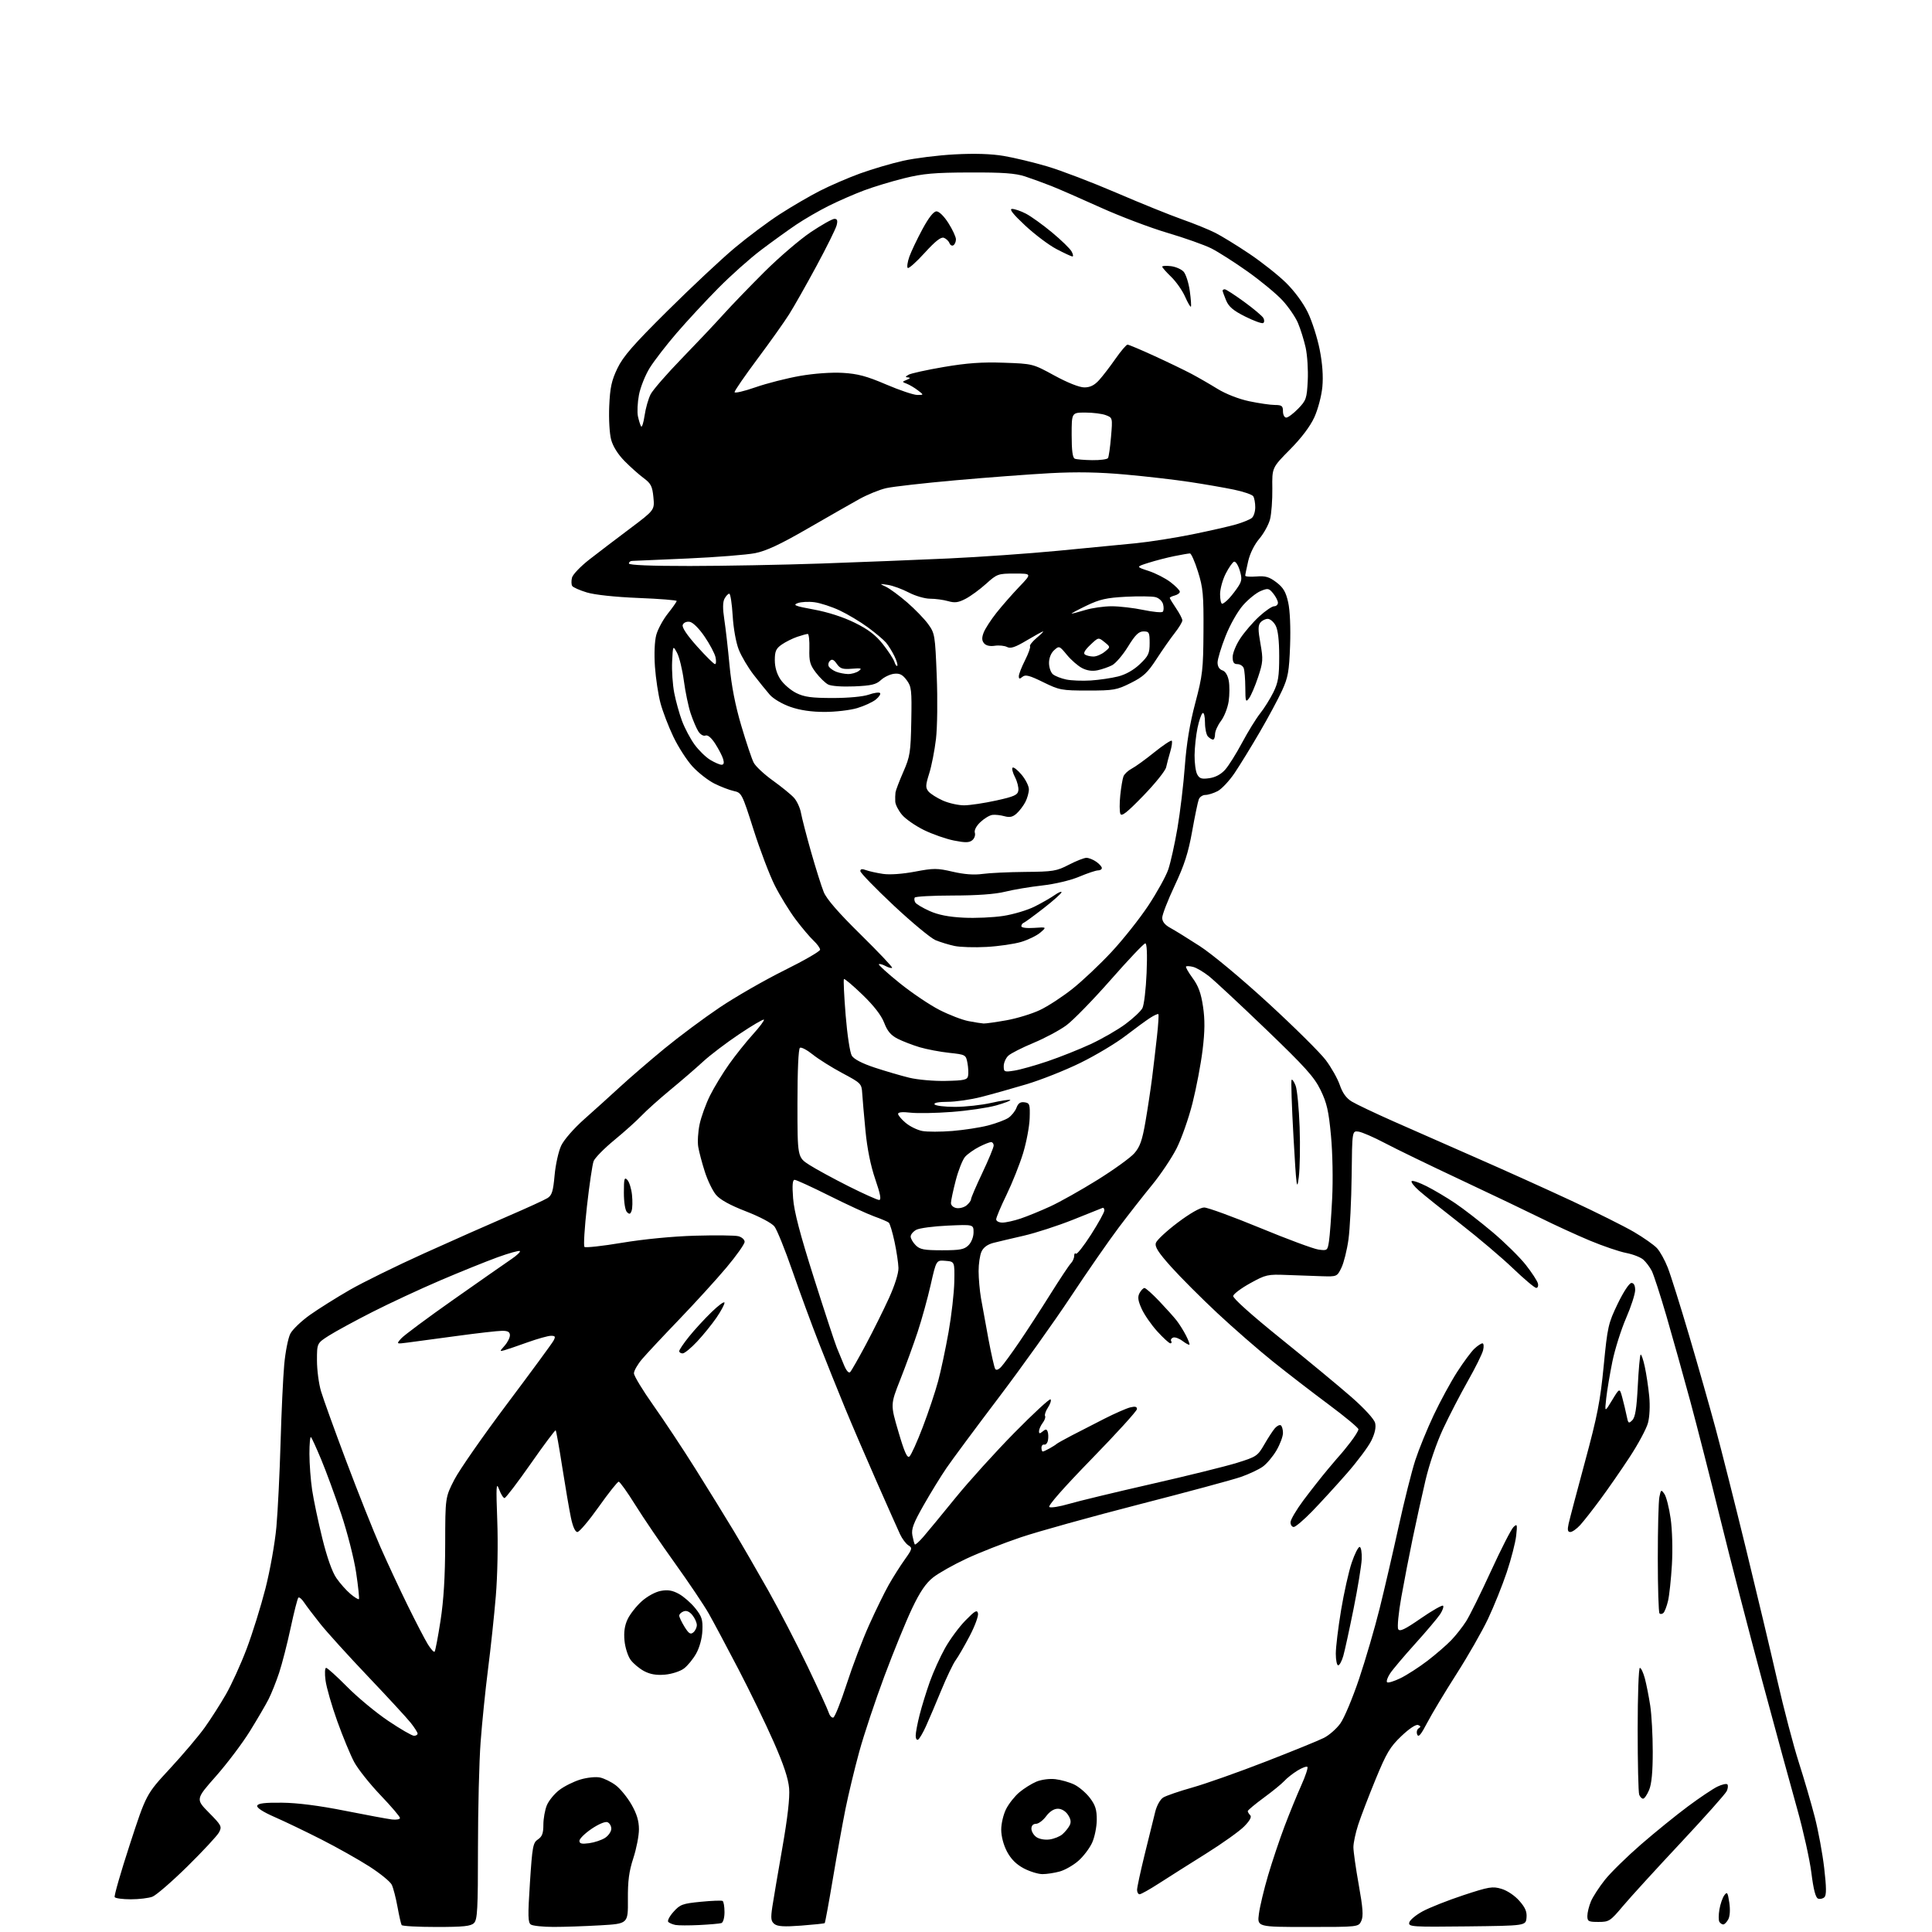<?xml version="1.0" encoding="UTF-8" standalone="no"?>
<svg 
  version="1.1" 
  xmlns="http://www.w3.org/2000/svg" 
  xmlns:xlink="http://www.w3.org/1999/xlink" 
  xmlns:svg="http://www.w3.org/2000/svg"
  xmlns:rdf="http://www.w3.org/1999/02/22-rdf-syntax-ns#"
  xmlns:cc="http://creativecommons.org/ns#"
  xmlns:dc="http://purl.org/dc/elements/1.1/"
  viewBox="0 0 768 768"
  width="768"
  height="768"
>
<style>svg {background-color: white; }</style>"
<path stroke="none" fill="black" fill-rule="evenodd" d="M173.49,766.00C166.13,766.00 159.91,765.66 159.66,765.25C159.40,764.84 158.66,761.58 158.01,758.00C157.36,754.42 156.34,750.48 155.74,749.23C155.14,747.98 151.13,744.71 146.84,741.96C142.55,739.21 133.97,734.38 127.77,731.23C121.57,728.08 113.19,724.05 109.15,722.29C104.50,720.25 101.97,718.60 102.25,717.79C102.57,716.85 105.25,716.53 112.10,716.60C118.22,716.66 126.91,717.77 137.00,719.78C145.53,721.47 153.96,723.04 155.75,723.26C157.54,723.47 159.00,723.22 159.00,722.68C159.00,722.15 155.51,718.06 151.25,713.60C146.99,709.14 142.28,703.21 140.78,700.42C139.29,697.63 136.27,690.33 134.07,684.20C131.87,678.06 129.77,670.78 129.41,668.02C129.03,665.21 129.14,663.00 129.65,663.00C130.14,663.00 133.91,666.41 138.03,670.57C142.14,674.73 149.47,680.81 154.32,684.07C159.16,687.33 163.78,690.00 164.57,690.00C165.35,690.00 166.00,689.61 166.00,689.14C166.00,688.66 164.76,686.72 163.25,684.82C161.74,682.92 154.11,674.64 146.30,666.43C138.49,658.22 129.94,648.79 127.30,645.47C124.66,642.16 121.76,638.33 120.86,636.97C119.96,635.61 118.94,634.77 118.60,635.09C118.26,635.42 116.88,640.82 115.54,647.09C114.20,653.37 112.13,661.42 110.95,664.99C109.76,668.56 107.87,673.29 106.75,675.49C105.63,677.69 102.29,683.40 99.34,688.17C96.39,692.93 90.33,700.97 85.88,706.02C77.77,715.20 77.77,715.20 83.07,720.57C88.06,725.62 88.29,726.08 87.06,728.40C86.33,729.75 80.69,735.82 74.52,741.90C68.35,747.97 62.08,753.40 60.58,753.97C59.09,754.54 55.23,755.00 51.99,755.00C48.76,755.00 45.88,754.61 45.59,754.14C45.29,753.67 48.00,744.27 51.59,733.25C58.12,713.23 58.12,713.23 67.58,703.02C72.78,697.40 79.01,690.04 81.43,686.65C83.84,683.27 87.62,677.35 89.83,673.50C92.04,669.65 95.72,661.55 98.02,655.50C100.31,649.45 103.68,638.65 105.51,631.50C107.36,624.25 109.29,613.41 109.87,607.00C110.44,600.67 111.18,585.60 111.53,573.50C111.87,561.40 112.53,547.39 112.99,542.37C113.45,537.35 114.54,531.86 115.41,530.17C116.28,528.48 119.81,525.11 123.25,522.67C126.69,520.24 133.82,515.76 139.09,512.73C144.36,509.70 157.64,503.18 168.59,498.23C179.54,493.28 194.57,486.62 202.00,483.42C209.43,480.22 216.46,477.00 217.64,476.26C219.40,475.15 219.89,473.56 220.46,467.21C220.84,462.97 222.02,457.65 223.09,455.39C224.20,453.05 228.14,448.54 232.25,444.89C236.22,441.38 242.64,435.57 246.52,432.00C250.40,428.43 258.32,421.61 264.10,416.85C269.89,412.09 279.77,404.73 286.06,400.50C292.35,396.27 303.91,389.63 311.75,385.74C319.59,381.86 326.00,378.16 326.00,377.52C326.00,376.87 324.83,375.26 323.41,373.92C321.98,372.59 318.78,368.80 316.29,365.50C313.81,362.20 310.07,356.11 307.98,351.97C305.90,347.82 302.10,337.84 299.54,329.78C294.98,315.45 294.81,315.12 291.69,314.44C289.94,314.06 286.46,312.72 283.96,311.47C281.46,310.21 277.57,307.17 275.31,304.72C273.05,302.27 269.62,296.94 267.68,292.88C265.74,288.82 263.43,282.80 262.55,279.50C261.67,276.20 260.68,269.68 260.35,265.00C260.00,259.89 260.21,254.86 260.88,252.39C261.50,250.13 263.57,246.30 265.49,243.89C267.41,241.48 268.98,239.23 268.99,238.90C269.00,238.58 262.14,238.03 253.75,237.70C244.54,237.32 236.44,236.46 233.29,235.51C230.43,234.65 227.80,233.48 227.45,232.92C227.10,232.35 227.07,230.87 227.38,229.62C227.69,228.38 230.77,225.16 234.22,222.46C237.68,219.76 244.94,214.23 250.37,210.16C260.23,202.75 260.23,202.75 259.74,197.66C259.32,193.30 258.76,192.20 255.88,190.06C254.02,188.69 250.61,185.65 248.30,183.31C245.67,180.65 243.66,177.46 242.94,174.78C242.29,172.39 241.96,166.51 242.18,161.44C242.50,154.07 243.10,151.28 245.42,146.44C247.69,141.70 251.72,137.07 265.41,123.50C274.84,114.15 286.81,102.93 292.02,98.57C297.24,94.20 305.32,88.16 310.00,85.14C314.68,82.12 321.82,77.95 325.88,75.88C329.94,73.80 337.14,70.69 341.88,68.96C346.62,67.24 354.32,64.97 359.00,63.92C363.68,62.87 372.90,61.72 379.50,61.37C387.43,60.94 394.05,61.15 399.00,61.99C403.12,62.68 410.93,64.56 416.35,66.16C421.77,67.77 434.09,72.47 443.73,76.61C453.37,80.76 465.13,85.51 469.88,87.19C474.62,88.86 480.56,91.27 483.08,92.55C485.60,93.82 491.68,97.55 496.58,100.84C501.49,104.13 508.05,109.32 511.17,112.37C514.58,115.72 518.05,120.43 519.88,124.21C521.56,127.67 523.67,134.29 524.59,138.93C525.69,144.49 526.05,149.55 525.66,153.78C525.32,157.37 523.92,162.69 522.48,165.85C520.83,169.48 517.36,174.07 512.78,178.70C505.65,185.90 505.65,185.90 505.77,194.20C505.83,198.76 505.42,204.28 504.85,206.45C504.28,208.62 502.36,212.09 500.59,214.17C498.66,216.43 496.88,220.00 496.18,223.05C495.53,225.86 495.00,228.46 495.00,228.83C495.00,229.21 497.00,229.36 499.44,229.16C503.04,228.87 504.54,229.31 507.39,231.48C510.14,233.58 511.15,235.29 512.07,239.44C512.79,242.62 513.08,249.46 512.83,256.61C512.45,266.92 512.03,269.30 509.64,274.50C508.13,277.80 504.14,285.23 500.78,291.00C497.42,296.77 492.93,304.08 490.81,307.24C488.68,310.40 485.62,313.66 484.02,314.49C482.41,315.32 480.23,316.00 479.16,316.00C478.09,316.00 476.91,316.79 476.54,317.75C476.16,318.71 474.97,324.45 473.89,330.50C472.37,338.99 470.79,343.90 466.96,352.04C464.23,357.84 462.00,363.59 462.00,364.84C462.00,366.34 463.05,367.66 465.13,368.80C466.86,369.73 472.16,373.01 476.91,376.08C481.87,379.29 493.50,388.98 504.26,398.86C514.56,408.32 524.79,418.46 527.00,421.39C529.21,424.32 531.73,428.79 532.60,431.33C533.67,434.48 535.17,436.55 537.33,437.87C539.08,438.94 546.58,442.50 554.00,445.79C561.42,449.08 576.27,455.62 587.00,460.32C597.73,465.01 614.60,472.63 624.50,477.24C634.40,481.84 645.65,487.46 649.50,489.71C653.35,491.97 657.48,494.87 658.67,496.16C659.87,497.45 661.79,500.90 662.94,503.84C664.10,506.77 667.92,518.92 671.44,530.84C674.96,542.75 679.70,559.42 681.98,567.87C684.26,576.32 689.66,597.70 693.98,615.37C698.30,633.04 703.94,656.73 706.51,668.00C709.08,679.27 712.92,693.90 715.03,700.50C717.15,707.10 720.02,716.93 721.41,722.34C722.80,727.75 724.49,736.87 725.15,742.61C726.04,750.28 726.07,753.33 725.25,754.15C724.64,754.76 723.49,755.02 722.70,754.72C721.72,754.34 720.88,751.09 720.05,744.46C719.37,739.12 716.84,727.72 714.42,719.12C712.00,710.53 705.72,687.52 700.47,668.00C695.21,648.48 687.76,619.67 683.91,604.00C680.06,588.33 674.66,567.17 671.91,557.00C669.15,546.83 664.89,531.60 662.44,523.17C659.98,514.74 657.35,506.64 656.59,505.17C655.83,503.70 654.34,501.71 653.28,500.76C652.23,499.80 649.14,498.59 646.43,498.07C643.72,497.55 637.23,495.34 632.00,493.16C626.77,490.97 618.00,486.95 612.50,484.22C607.00,481.50 592.60,474.62 580.51,468.94C568.41,463.26 554.91,456.72 550.51,454.39C546.10,452.07 541.38,450.01 540.00,449.83C537.50,449.50 537.50,449.50 537.30,467.29C537.19,477.07 536.62,488.53 536.03,492.75C535.44,496.97 534.18,502.02 533.23,503.96C531.52,507.47 531.44,507.50 525.50,507.32C522.20,507.22 515.90,506.99 511.50,506.82C503.91,506.52 503.17,506.68 497.00,510.09C493.43,512.06 490.37,514.34 490.21,515.16C490.04,516.06 497.50,522.74 509.21,532.18C519.82,540.73 532.43,551.17 537.24,555.38C542.42,559.93 546.24,564.11 546.63,565.65C547.06,567.37 546.56,569.73 545.15,572.63C543.98,575.05 539.57,580.95 535.35,585.76C531.14,590.57 524.96,597.31 521.63,600.75C518.29,604.19 514.98,607.00 514.28,607.00C513.58,607.00 513.00,606.16 513.00,605.14C513.00,604.12 515.32,600.18 518.14,596.39C520.97,592.60 525.36,587.02 527.89,584.00C530.43,580.98 532.74,578.27 533.03,578.00C533.32,577.73 535.00,575.64 536.78,573.36C538.55,571.08 540.00,568.74 540.00,568.16C540.00,567.59 534.71,563.19 528.25,558.38C521.79,553.58 511.77,545.86 506.00,541.23C500.23,536.60 490.26,527.91 483.85,521.92C477.45,515.93 469.20,507.67 465.52,503.56C460.40,497.84 458.99,495.62 459.48,494.08C459.83,492.97 463.72,489.35 468.12,486.03C473.04,482.32 477.11,480.00 478.68,480.00C480.08,480.00 490.07,483.65 500.87,488.10C511.66,492.56 522.12,496.44 524.10,496.72C527.63,497.21 527.72,497.14 528.30,493.36C528.63,491.24 529.19,483.65 529.55,476.50C529.93,469.01 529.73,458.42 529.09,451.50C528.17,441.59 527.44,438.42 524.95,433.31C522.43,428.13 518.87,424.18 503.22,409.14C492.92,399.25 482.74,389.76 480.58,388.06C478.43,386.35 475.60,384.69 474.29,384.36C472.98,384.03 471.71,383.96 471.47,384.20C471.22,384.44 472.41,386.52 474.09,388.81C476.38,391.92 477.43,394.81 478.22,400.12C479.00,405.37 478.96,409.92 478.05,417.36C477.38,422.91 475.57,432.43 474.04,438.51C472.51,444.58 469.65,452.69 467.70,456.53C465.75,460.36 461.38,466.88 458.00,471.00C454.62,475.12 448.63,482.77 444.69,488.00C440.75,493.23 432.17,505.60 425.62,515.50C419.07,525.40 406.21,543.40 397.05,555.50C387.88,567.60 378.54,580.20 376.28,583.50C374.02,586.80 369.91,593.49 367.14,598.37C363.05,605.58 362.21,607.83 362.69,610.37C363.02,612.09 363.46,613.70 363.66,613.94C363.87,614.18 365.38,612.83 367.02,610.94C368.66,609.05 374.39,602.10 379.75,595.50C385.11,588.90 395.67,577.23 403.22,569.56C410.77,561.89 417.24,555.91 417.61,556.27C417.97,556.64 417.52,558.09 416.59,559.50C415.67,560.90 415.15,562.43 415.43,562.88C415.71,563.33 415.29,564.56 414.50,565.60C413.71,566.65 413.05,568.12 413.03,568.87C413.01,569.97 413.29,570.00 414.49,569.01C415.68,568.02 416.07,568.05 416.47,569.14C416.74,569.89 416.79,571.40 416.59,572.50C416.40,573.60 415.73,574.39 415.12,574.25C414.50,574.11 414.00,574.67 414.00,575.50C414.00,576.32 414.23,577.00 414.51,577.00C414.80,577.00 416.03,576.44 417.26,575.75C418.49,575.06 419.73,574.27 420.00,574.00C420.27,573.73 422.98,572.21 426.00,570.64C429.02,569.07 434.88,566.06 439.00,563.97C443.12,561.88 447.74,559.85 449.25,559.47C451.25,558.97 451.99,559.16 451.96,560.14C451.93,560.89 443.83,569.80 433.95,579.94C422.82,591.37 416.42,598.64 417.13,599.08C417.75,599.47 421.24,598.90 424.88,597.83C428.52,596.76 443.20,593.22 457.50,589.96C471.80,586.71 487.17,582.91 491.66,581.52C499.43,579.11 499.94,578.77 502.55,574.25C504.05,571.64 505.95,568.72 506.77,567.77C507.59,566.82 508.66,566.29 509.13,566.58C509.61,566.88 510.00,568.25 510.00,569.63C510.00,571.01 508.83,574.14 507.41,576.57C505.98,579.01 503.52,581.92 501.94,583.04C500.37,584.16 496.47,585.99 493.29,587.10C490.10,588.21 471.91,593.12 452.86,598.01C433.80,602.91 412.65,608.79 405.86,611.08C399.06,613.37 389.32,617.19 384.20,619.58C379.09,621.96 373.11,625.33 370.91,627.07C368.02,629.36 365.73,632.73 362.57,639.36C360.17,644.39 355.22,656.51 351.57,666.29C347.91,676.08 343.41,689.59 341.57,696.32C339.72,703.05 337.27,713.27 336.10,719.03C334.94,724.79 332.68,737.30 331.08,746.83C329.48,756.37 328.02,764.31 327.83,764.47C327.65,764.64 323.45,765.08 318.50,765.46C311.71,765.97 309.09,765.81 307.84,764.82C306.46,763.72 306.33,762.58 307.01,758.00C307.47,754.98 309.26,744.40 311.00,734.50C313.09,722.56 314.00,714.61 313.69,710.89C313.36,706.98 311.49,701.37 307.53,692.39C304.41,685.30 298.10,672.30 293.52,663.50C288.93,654.70 283.64,644.78 281.76,641.45C279.88,638.12 273.80,629.09 268.27,621.37C262.73,613.66 255.64,603.22 252.50,598.17C249.36,593.13 246.41,589.00 245.94,589.00C245.47,589.00 241.90,593.50 238.00,599.00C234.10,604.50 230.29,609.00 229.53,609.00C228.65,609.00 227.70,606.90 226.94,603.25C226.28,600.09 224.74,591.08 223.51,583.23C222.29,575.37 221.11,568.78 220.89,568.58C220.68,568.38 216.21,574.35 210.97,581.86C205.72,589.36 201.04,595.50 200.56,595.50C200.07,595.50 199.09,593.92 198.38,592.00C197.26,588.98 197.16,590.70 197.67,604.50C198.02,613.78 197.77,626.38 197.09,634.50C196.45,642.20 195.06,655.25 194.00,663.50C192.95,671.75 191.62,684.80 191.05,692.50C190.47,700.20 190.01,719.18 190.00,734.68C190.00,758.96 189.78,763.07 188.43,764.43C187.16,765.70 184.31,766.00 173.49,766.00zM220.00,765.98C215.88,765.97 211.86,765.56 211.07,765.06C209.85,764.30 209.79,761.77 210.66,748.39C211.60,733.95 211.87,732.50 213.84,731.19C215.51,730.08 216.00,728.75 216.00,725.35C216.00,722.92 216.63,719.43 217.39,717.60C218.16,715.76 220.39,713.04 222.35,711.55C224.31,710.05 228.07,708.18 230.70,707.39C233.36,706.59 236.82,706.23 238.49,706.58C240.15,706.93 242.97,708.32 244.77,709.67C246.56,711.02 249.37,714.46 251.01,717.31C253.13,721.01 253.98,723.83 253.99,727.14C254.00,729.70 252.99,734.87 251.76,738.64C250.03,743.93 249.54,747.71 249.60,755.11C249.67,764.71 249.67,764.71 238.59,765.35C232.49,765.70 224.12,765.99 220.00,765.98zM278.00,765.23C273.88,765.43 269.60,765.42 268.50,765.20C267.40,764.98 266.12,764.45 265.66,764.02C265.20,763.58 266.12,761.77 267.71,760.00C270.33,757.06 271.30,756.70 278.55,755.99C282.92,755.56 286.84,755.41 287.25,755.66C287.66,755.91 288.00,757.91 288.00,760.09C288.00,762.39 287.47,764.23 286.75,764.46C286.06,764.68 282.12,765.02 278.00,765.23zM519.89,766.00C499.74,766.00 499.74,766.00 500.44,760.75C500.82,757.86 502.46,751.00 504.08,745.50C505.70,740.00 508.65,731.23 510.62,726.00C512.60,720.77 515.59,713.46 517.26,709.74C518.94,706.02 520.04,702.70 519.71,702.37C519.38,702.04 517.59,702.71 515.74,703.85C513.88,705.00 511.54,706.85 510.54,707.96C509.53,709.07 505.85,712.08 502.35,714.64C498.86,717.21 496.00,719.60 496.00,719.95C496.00,720.31 496.45,721.05 496.99,721.59C497.64,722.24 496.82,723.76 494.57,726.04C492.70,727.94 485.84,732.83 479.33,736.90C472.82,740.97 464.47,746.26 460.76,748.65C457.06,751.04 453.57,753.00 453.01,753.00C452.46,753.00 452.00,752.21 452.00,751.25C452.00,750.29 453.38,743.88 455.07,737.00C456.77,730.12 458.64,722.55 459.23,720.17C459.84,717.72 461.21,715.28 462.40,714.54C463.56,713.82 468.77,712.03 474.00,710.56C479.23,709.09 492.27,704.48 503.00,700.31C513.73,696.15 524.19,691.89 526.26,690.84C528.33,689.80 531.28,687.22 532.80,685.11C534.33,683.01 537.68,675.03 540.25,667.39C542.82,659.75 546.48,647.20 548.40,639.50C550.32,631.80 553.71,617.16 555.95,606.96C558.18,596.76 561.18,584.84 562.60,580.46C564.03,576.08 567.33,568.00 569.93,562.50C572.53,557.00 576.72,549.29 579.25,545.36C581.78,541.44 584.86,537.27 586.11,536.11C587.36,534.95 588.79,534.00 589.30,534.00C589.80,534.00 589.92,535.24 589.55,536.75C589.18,538.26 586.45,543.77 583.48,549.00C580.52,554.23 576.09,562.77 573.65,568.00C571.06,573.54 568.14,582.09 566.64,588.50C565.22,594.55 562.94,604.90 561.57,611.50C560.20,618.10 558.16,628.61 557.05,634.86C555.93,641.11 555.38,646.85 555.81,647.62C556.41,648.70 558.42,647.75 564.79,643.34C569.31,640.22 573.29,637.95 573.64,638.30C573.99,638.65 573.46,640.17 572.48,641.67C571.49,643.17 567.01,648.48 562.52,653.45C558.03,658.43 553.54,663.75 552.55,665.28C551.55,666.81 551.02,668.36 551.39,668.72C551.75,669.08 554.13,668.36 556.68,667.12C559.23,665.88 564.06,662.77 567.41,660.21C570.76,657.64 575.02,653.96 576.88,652.02C578.74,650.09 581.40,646.70 582.80,644.50C584.21,642.30 588.65,633.32 592.68,624.53C596.71,615.75 600.73,607.88 601.63,607.03C603.11,605.63 603.20,605.91 602.70,610.50C602.39,613.25 600.71,619.77 598.96,625.00C597.21,630.23 593.86,638.55 591.52,643.50C589.18,648.45 583.52,658.35 578.94,665.50C574.37,672.65 569.14,681.36 567.32,684.85C564.85,689.60 563.85,690.78 563.36,689.50C563.00,688.56 563.26,687.46 563.94,687.04C564.87,686.46 564.82,686.14 563.72,685.72C562.84,685.39 560.20,687.14 557.05,690.14C552.56,694.42 551.14,696.81 546.82,707.31C544.07,714.01 540.95,722.13 539.91,725.34C538.86,728.55 538.00,732.58 538.00,734.29C538.00,736.00 538.96,742.74 540.13,749.27C541.78,758.48 542.01,761.68 541.15,763.57C540.04,766.00 540.04,766.00 519.89,766.00zM583.17,765.77C561.32,766.02 559.87,765.93 560.19,764.27C560.37,763.30 562.77,761.28 565.51,759.79C568.26,758.30 575.55,755.41 581.73,753.37C591.93,750.01 593.31,749.78 596.88,750.85C599.14,751.52 602.16,753.55 603.96,755.61C606.34,758.31 607.04,759.97 606.81,762.35C606.50,765.50 606.50,765.50 583.17,765.77zM685.02,765.00C684.53,765.00 683.83,764.53 683.48,763.96C683.12,763.39 683.13,761.18 683.49,759.06C683.85,756.93 684.72,754.39 685.43,753.42C686.57,751.87 686.80,752.20 687.42,756.29C687.84,759.09 687.68,761.73 687.02,762.96C686.42,764.08 685.52,765.00 685.02,765.00zM635.42,764.00C631.43,764.00 631.00,763.77 631.00,761.62C631.00,760.31 631.64,757.72 632.41,755.86C633.19,754.00 635.70,750.12 638.00,747.24C640.29,744.36 646.77,738.02 652.39,733.14C658.02,728.26 666.42,721.45 671.06,718.01C675.70,714.56 680.96,711.04 682.74,710.19C684.52,709.34 686.28,708.94 686.64,709.31C687.01,709.68 686.91,710.88 686.41,711.97C685.91,713.07 677.62,722.37 668.00,732.65C658.38,742.92 648.10,754.18 645.17,757.66C640.11,763.69 639.63,764.00 635.42,764.00zM414.41,744.99C412.71,745.00 409.36,743.96 406.96,742.70C403.98,741.12 401.88,739.02 400.30,736.04C398.91,733.41 398.00,729.95 398.00,727.30C398.00,724.89 398.88,721.19 399.96,719.09C401.03,716.98 403.39,714.00 405.21,712.47C407.02,710.95 410.06,709.04 411.97,708.24C413.97,707.41 417.17,706.98 419.51,707.25C421.75,707.50 425.14,708.47 427.04,709.39C428.94,710.32 431.74,712.71 433.25,714.70C435.43,717.57 436.00,719.38 435.98,723.41C435.97,726.21 435.14,730.30 434.14,732.51C433.13,734.71 430.68,737.95 428.68,739.70C426.69,741.46 423.35,743.36 421.28,743.94C419.20,744.52 416.11,744.99 414.41,744.99zM234.20,732.70C236.33,732.41 239.18,731.45 240.54,730.57C241.89,729.68 243.00,728.05 243.00,726.95C243.00,725.84 242.30,724.67 241.45,724.34C240.57,724.00 237.86,725.15 235.12,727.02C232.49,728.81 230.33,730.94 230.33,731.75C230.33,732.88 231.23,733.10 234.20,732.70zM417.23,731.21C419.03,730.96 421.33,730.03 422.34,729.14C423.36,728.25 424.63,726.70 425.16,725.69C425.87,724.38 425.69,723.18 424.55,721.43C423.58,719.95 422.00,719.00 420.51,719.00C418.95,719.00 417.26,720.09 415.84,722.00C414.62,723.65 412.81,725.00 411.81,725.00C410.68,725.00 410.00,725.73 410.00,726.94C410.00,728.01 410.89,729.51 411.98,730.27C413.12,731.07 415.35,731.47 417.23,731.21zM653.16,715.00C652.64,715.00 651.94,714.29 651.61,713.42C651.27,712.55 651.00,700.85 651.00,687.42C651.00,673.99 651.39,663.00 651.87,663.00C652.35,663.00 653.25,664.91 653.87,667.25C654.49,669.59 655.44,674.42 655.99,678.00C656.54,681.58 656.99,689.80 656.99,696.28C657.00,704.32 656.54,709.17 655.55,711.53C654.75,713.44 653.68,715.00 653.16,715.00zM364.97,691.52C364.44,691.85 364.00,691.14 364.00,689.95C364.00,688.76 364.71,685.02 365.57,681.64C366.43,678.26 368.26,672.35 369.63,668.50C371.00,664.65 373.71,658.65 375.66,655.17C377.60,651.69 381.25,646.74 383.77,644.17C387.60,640.26 388.42,639.80 388.77,641.36C389.00,642.38 387.52,646.41 385.47,650.32C383.43,654.22 380.92,658.56 379.90,659.95C378.87,661.35 376.28,666.77 374.13,672.00C371.98,677.23 369.26,683.62 368.08,686.21C366.91,688.80 365.51,691.19 364.97,691.52zM331.26,682.75C331.87,682.54 334.25,676.56 336.56,669.44C338.86,662.32 342.87,651.77 345.47,646.00C348.06,640.23 351.58,633.02 353.29,630.00C355.00,626.98 357.86,622.46 359.65,619.96C362.66,615.73 362.77,615.33 361.10,614.30C360.12,613.68 358.61,611.68 357.76,609.84C356.90,608.00 352.73,598.62 348.49,589.00C344.24,579.38 338.54,566.10 335.82,559.50C333.10,552.90 328.49,541.42 325.58,534.00C322.67,526.58 317.90,513.61 314.98,505.18C312.06,496.75 308.85,488.81 307.85,487.54C306.79,486.19 302.04,483.67 296.55,481.54C290.21,479.09 286.26,476.91 284.63,474.97C283.28,473.37 281.28,469.24 280.18,465.78C279.07,462.33 277.89,457.88 277.56,455.89C277.23,453.90 277.48,449.85 278.11,446.89C278.74,443.93 280.60,438.80 282.24,435.50C283.89,432.20 287.30,426.59 289.82,423.04C292.34,419.48 296.60,414.15 299.28,411.19C301.96,408.24 303.93,405.59 303.66,405.33C303.39,405.06 298.97,407.66 293.83,411.11C288.70,414.55 282.25,419.45 279.50,421.99C276.75,424.53 270.90,429.58 266.50,433.21C262.10,436.84 256.93,441.48 255.00,443.51C253.07,445.54 248.21,449.91 244.18,453.22C240.15,456.54 236.46,460.30 235.97,461.58C235.48,462.87 234.29,470.90 233.33,479.42C232.37,487.95 231.92,495.25 232.33,495.66C232.73,496.07 239.46,495.33 247.28,494.02C255.84,492.59 267.37,491.47 276.25,491.21C284.36,490.98 292.12,491.06 293.50,491.41C294.87,491.76 296.00,492.76 296.00,493.65C296.00,494.53 292.74,499.14 288.76,503.88C284.78,508.62 276.32,517.90 269.98,524.50C263.63,531.10 256.99,538.20 255.22,540.28C253.45,542.37 252.00,544.90 252.00,545.91C252.00,546.92 255.47,552.64 259.70,558.62C263.94,564.61 271.51,576.02 276.51,584.00C281.52,591.98 288.32,603.00 291.63,608.50C294.94,614.00 301.16,624.75 305.46,632.38C309.76,640.02 316.75,653.52 321.00,662.38C325.24,671.25 329.05,679.54 329.44,680.81C329.84,682.07 330.66,682.95 331.26,682.75zM264.32,665.70C260.95,665.99 258.47,665.57 256.07,664.31C254.19,663.31 251.76,661.30 250.68,659.82C249.60,658.35 248.51,654.93 248.25,652.22C247.92,648.80 248.30,646.17 249.49,643.66C250.43,641.67 252.93,638.49 255.04,636.58C257.25,634.59 260.48,632.81 262.64,632.41C265.46,631.88 267.28,632.18 269.87,633.60C271.78,634.65 274.71,637.21 276.38,639.30C278.99,642.55 279.40,643.83 279.21,648.20C279.08,651.26 278.09,654.89 276.74,657.31C275.51,659.52 273.30,662.21 271.82,663.30C270.35,664.39 266.98,665.47 264.32,665.70zM531.95,662.00C531.43,662.00 531.00,659.91 531.00,657.36C531.00,654.81 531.94,647.05 533.09,640.11C534.24,633.18 536.15,624.64 537.34,621.14C538.53,617.64 539.95,614.85 540.50,614.93C541.05,615.02 541.41,617.20 541.30,619.79C541.19,622.38 539.73,631.25 538.07,639.50C536.41,647.75 534.57,656.19 533.98,658.25C533.39,660.31 532.48,662.00 531.95,662.00zM172.76,656.58C173.05,656.29 174.11,650.75 175.11,644.27C176.37,636.11 176.94,626.78 176.97,613.85C177.00,595.21 177.00,595.21 180.61,588.19C182.59,584.34 192.04,570.77 201.60,558.04C211.16,545.30 219.46,534.01 220.03,532.94C220.90,531.31 220.74,531.00 219.02,531.00C217.89,531.00 213.71,532.17 209.73,533.59C205.75,535.02 201.60,536.44 200.50,536.74C198.56,537.28 198.56,537.23 200.62,534.90C201.79,533.58 202.72,531.71 202.70,530.75C202.68,529.47 201.85,529.00 199.58,529.02C197.89,529.03 189.75,529.95 181.50,531.08C173.25,532.20 164.47,533.38 162.00,533.70C157.50,534.28 157.50,534.28 159.49,532.05C160.58,530.82 170.03,523.80 180.49,516.45C190.94,509.10 201.23,501.91 203.35,500.48C205.47,499.04 206.96,497.62 206.66,497.32C206.35,497.02 202.37,498.13 197.80,499.78C193.24,501.44 182.97,505.58 175.00,508.99C167.03,512.40 154.88,518.05 148.00,521.55C141.12,525.05 133.36,529.27 130.75,530.93C126.00,533.96 126.00,533.96 126.00,540.80C126.00,544.56 126.72,550.05 127.60,553.01C128.47,555.96 133.01,568.53 137.68,580.94C142.35,593.35 148.45,608.67 151.24,615.00C154.03,621.33 158.93,631.84 162.14,638.36C165.35,644.89 168.93,651.77 170.10,653.67C171.27,655.56 172.47,656.87 172.76,656.58zM275.60,648.91C276.37,648.28 277.00,646.96 277.00,645.99C277.00,645.02 276.21,643.24 275.24,642.05C274.08,640.62 272.89,640.10 271.74,640.55C270.78,640.91 270.00,641.68 270.00,642.24C270.00,642.80 270.95,644.80 272.10,646.67C273.79,649.39 274.49,649.84 275.60,648.91zM661.26,641.14C660.77,641.63 660.06,641.73 659.68,641.35C659.31,640.97 659.00,631.12 659.00,619.46C659.00,607.79 659.28,596.83 659.63,595.09C660.23,592.10 660.33,592.03 661.63,593.88C662.38,594.96 663.50,599.36 664.11,603.67C664.75,608.17 664.96,615.97 664.61,622.00C664.27,627.77 663.58,634.24 663.07,636.37C662.57,638.50 661.75,640.65 661.26,641.14zM142.67,635.67C142.89,635.44 142.40,630.70 141.57,625.14C140.74,619.58 138.05,609.06 135.61,601.77C133.16,594.47 129.60,584.77 127.69,580.20C125.79,575.64 123.96,571.62 123.62,571.28C123.28,570.94 123.00,573.92 123.00,577.89C123.00,581.87 123.49,588.35 124.08,592.31C124.67,596.26 126.49,604.90 128.12,611.50C129.99,619.08 132.05,624.90 133.72,627.31C135.17,629.41 137.68,632.24 139.30,633.60C140.92,634.97 142.44,635.90 142.67,635.67zM624.23,609.00C623.19,609.00 623.01,608.20 623.54,605.75C623.93,603.96 626.87,592.83 630.07,581.00C634.98,562.88 636.14,556.90 637.49,543.00C639.01,527.35 639.30,526.07 643.07,518.25C645.39,513.46 647.67,510.00 648.53,510.00C649.48,510.00 650.00,511.00 650.00,512.82C650.00,514.38 648.38,519.40 646.39,523.98C644.41,528.56 641.96,536.32 640.95,541.23C639.95,546.14 638.84,552.71 638.50,555.83C637.87,561.50 637.87,561.50 640.85,556.58C643.83,551.65 643.83,551.65 644.90,555.63C645.49,557.82 646.27,561.08 646.63,562.88C647.22,565.85 647.42,566.01 648.85,564.57C650.03,563.40 650.58,559.97 651.04,551.01C651.37,544.41 651.88,538.79 652.16,538.50C652.45,538.22 653.19,540.35 653.82,543.24C654.45,546.13 655.24,551.42 655.59,555.00C655.96,558.80 655.75,563.23 655.09,565.66C654.48,567.95 651.21,574.03 647.85,579.16C644.48,584.30 639.23,591.88 636.18,596.00C633.14,600.12 629.52,604.74 628.14,606.25C626.76,607.76 625.00,609.00 624.23,609.00zM361.52,578.98C362.19,578.43 364.58,573.15 366.83,567.24C369.09,561.33 371.83,553.12 372.93,549.00C374.04,544.88 375.90,536.10 377.07,529.50C378.24,522.90 379.26,513.90 379.35,509.50C379.50,501.50 379.50,501.50 375.84,501.20C372.19,500.89 372.19,500.89 369.97,510.70C368.75,516.09 366.41,524.55 364.77,529.50C363.13,534.45 360.03,542.96 357.87,548.42C353.95,558.33 353.95,558.33 357.14,569.16C359.52,577.28 360.62,579.73 361.52,578.98zM337.95,545.43C338.45,544.92 341.25,540.00 344.19,534.50C347.12,529.00 351.25,520.69 353.37,516.04C355.68,510.97 357.20,506.16 357.15,504.04C357.10,502.09 356.40,497.40 355.59,493.61C354.78,489.82 353.75,486.40 353.31,486.02C352.86,485.64 350.25,484.52 347.50,483.54C344.75,482.55 336.77,478.87 329.77,475.37C322.77,471.87 316.52,469.00 315.88,469.00C315.04,469.00 314.87,471.09 315.27,476.33C315.66,481.58 318.02,490.60 323.57,508.08C327.83,521.51 331.92,533.96 332.66,535.75C333.40,537.54 334.69,540.65 335.52,542.68C336.44,544.90 337.40,545.99 337.95,545.43zM397.98,543.35C398.94,542.33 402.17,537.90 405.17,533.50C408.17,529.10 413.73,520.55 417.51,514.50C421.30,508.45 424.98,502.91 425.70,502.18C426.41,501.45 427.00,500.14 427.00,499.26C427.00,498.38 427.32,497.98 427.70,498.37C428.09,498.75 430.78,495.34 433.70,490.78C436.61,486.23 439.00,481.90 439.00,481.17C439.00,480.43 438.66,479.98 438.25,480.17C437.84,480.35 432.55,482.47 426.51,484.87C420.46,487.28 411.69,490.12 407.01,491.20C402.33,492.27 396.89,493.56 394.91,494.06C392.56,494.67 390.93,495.86 390.16,497.54C389.52,498.94 389.00,502.44 389.01,505.30C389.01,508.16 389.44,512.98 389.95,516.00C390.47,519.02 391.81,526.36 392.92,532.30C394.04,538.25 395.24,543.58 395.60,544.16C396.00,544.81 396.89,544.51 397.98,543.35zM271.36,538.00C270.61,538.00 270.00,537.59 270.00,537.09C270.00,536.59 271.75,534.00 273.89,531.34C276.02,528.68 280.07,524.27 282.89,521.54C285.70,518.81 288.00,517.15 288.00,517.86C288.00,518.56 286.56,521.25 284.79,523.82C283.03,526.39 279.59,530.64 277.15,533.25C274.72,535.86 272.11,538.00 271.36,538.00zM472.81,534.52C472.62,534.71 471.38,534.04 470.05,533.04C468.71,532.03 467.04,531.43 466.32,531.71C465.60,531.98 465.26,532.61 465.56,533.10C465.87,533.60 465.72,534.00 465.24,534.00C464.76,534.00 462.42,531.86 460.04,529.25C457.67,526.64 454.87,522.59 453.82,520.26C452.35,516.99 452.16,515.56 452.99,514.01C453.59,512.91 454.47,512.00 454.95,512.00C455.44,512.00 458.09,514.36 460.84,517.25C463.59,520.14 466.71,523.62 467.78,525.00C468.84,526.38 470.49,529.00 471.43,530.84C472.38,532.68 473.00,534.34 472.81,534.52zM610.66,511.96C610.02,511.94 605.87,508.44 601.43,504.19C597.00,499.94 587.59,491.97 580.54,486.48C573.48,480.99 566.08,475.07 564.11,473.33C562.13,471.59 560.80,469.87 561.15,469.51C561.51,469.16 564.21,470.08 567.15,471.57C570.09,473.06 575.20,476.09 578.50,478.32C581.80,480.54 588.49,485.73 593.37,489.84C598.24,493.96 604.17,499.80 606.54,502.82C608.91,505.84 611.07,509.14 611.33,510.16C611.60,511.17 611.29,511.98 610.66,511.96zM374.50,497.00C381.67,497.00 383.31,496.69 385.00,495.00C386.15,493.85 387.00,491.67 387.00,489.87C387.00,486.74 387.00,486.74 376.75,487.20C371.11,487.45 365.49,488.20 364.25,488.86C363.01,489.53 362.00,490.73 362.00,491.54C362.00,492.34 362.90,493.90 364.00,495.00C365.69,496.69 367.33,497.00 374.50,497.00zM398.47,486.00C399.82,486.00 403.08,485.28 405.72,484.39C408.35,483.51 413.65,481.34 417.50,479.57C421.35,477.80 429.81,473.04 436.30,469.00C442.79,464.96 449.36,460.21 450.91,458.45C453.15,455.90 454.05,453.35 455.34,445.88C456.23,440.72 457.41,432.90 457.97,428.50C458.52,424.10 459.40,416.68 459.91,412.01C460.43,407.34 460.68,403.35 460.47,403.14C460.26,402.93 458.78,403.60 457.18,404.63C455.58,405.66 451.17,408.88 447.39,411.79C443.60,414.70 435.55,419.52 429.50,422.49C423.45,425.46 413.77,429.30 408.00,431.02C402.23,432.75 394.12,435.02 390.00,436.07C385.88,437.12 379.89,437.99 376.69,437.99C373.07,438.00 371.12,438.38 371.50,439.00C371.84,439.55 375.49,440.00 379.61,440.00C383.73,440.00 390.26,439.28 394.12,438.40C397.98,437.53 401.35,437.01 401.60,437.26C401.85,437.52 399.31,438.49 395.96,439.43C392.60,440.37 384.67,441.53 378.33,442.01C371.99,442.49 364.60,442.62 361.90,442.30C358.78,441.93 357.00,442.10 357.00,442.77C357.00,443.35 358.36,444.97 360.03,446.37C361.70,447.77 364.66,449.22 366.63,449.59C368.59,449.96 373.97,449.95 378.58,449.58C383.20,449.20 389.57,448.22 392.74,447.40C395.91,446.57 399.53,445.22 400.79,444.40C402.06,443.57 403.52,441.76 404.05,440.38C404.74,438.54 405.61,437.95 407.25,438.18C409.32,438.47 409.48,438.97 409.31,444.50C409.20,447.80 408.02,454.10 406.67,458.50C405.32,462.90 402.37,470.30 400.11,474.95C397.85,479.59 396.00,483.98 396.00,484.70C396.00,485.42 397.11,486.00 398.47,486.00zM251.08,481.28C250.59,482.68 250.20,482.80 249.23,481.83C248.51,481.11 248.00,477.90 248.00,474.09C248.00,468.50 248.20,467.78 249.38,469.04C250.14,469.84 250.98,472.53 251.23,475.00C251.49,477.48 251.42,480.31 251.08,481.28zM384.25,479.14C385.21,478.34 386.00,477.25 386.00,476.71C386.00,476.17 388.02,471.46 390.50,466.23C392.98,461.01 395.00,456.12 395.00,455.37C395.00,454.61 394.53,454.00 393.96,454.00C393.39,454.00 391.25,454.85 389.21,455.89C387.17,456.94 384.68,458.70 383.67,459.81C382.67,460.92 380.99,465.13 379.94,469.16C378.89,473.20 378.03,477.26 378.02,478.18C378.01,479.15 378.95,480.02 380.25,480.23C381.49,480.43 383.29,479.94 384.25,479.14zM349.46,477.00C350.40,477.00 349.98,474.73 347.93,468.75C346.10,463.42 344.72,456.60 344.04,449.50C343.46,443.45 342.87,436.73 342.74,434.58C342.51,430.78 342.26,430.53 334.84,426.58C330.63,424.33 325.34,421.01 323.09,419.20C320.83,417.38 318.54,416.17 317.99,416.51C317.39,416.88 317.00,425.47 317.00,438.58C317.00,460.04 317.00,460.04 321.75,463.08C324.36,464.75 331.37,468.56 337.33,471.56C343.29,474.55 348.75,477.00 349.46,477.00zM516.28,468.00C515.55,473.75 515.31,471.93 514.19,452.12C513.49,439.82 513.15,429.52 513.43,429.23C513.71,428.95 514.44,430.02 515.04,431.60C515.64,433.18 516.35,440.55 516.62,447.99C516.89,455.42 516.74,464.43 516.28,468.00zM375.99,429.68C383.37,429.52 384.52,429.26 384.83,427.65C385.03,426.63 384.91,424.32 384.57,422.51C383.96,419.29 383.83,419.22 377.34,418.52C373.70,418.13 368.43,417.13 365.61,416.30C362.80,415.46 358.85,413.94 356.84,412.92C354.13,411.54 352.74,409.90 351.48,406.58C350.35,403.63 347.41,399.82 342.85,395.42C339.04,391.75 335.72,388.94 335.48,389.19C335.23,389.44 335.54,395.91 336.16,403.57C336.79,411.33 337.87,418.45 338.60,419.65C339.45,421.04 342.69,422.73 347.71,424.39C351.99,425.80 358.20,427.62 361.50,428.42C364.81,429.22 371.31,429.79 375.99,429.68zM403.25,425.58C405.59,425.21 411.55,423.53 416.50,421.85C421.45,420.17 429.16,417.10 433.63,415.02C438.10,412.94 444.27,409.39 447.35,407.11C450.42,404.84 453.47,401.99 454.12,400.77C454.77,399.56 455.52,393.26 455.79,386.78C456.10,379.22 455.91,375.00 455.27,375.00C454.71,375.00 448.53,381.52 441.52,389.50C434.51,397.47 426.58,405.61 423.88,407.59C421.19,409.57 415.32,412.70 410.85,414.56C406.38,416.42 401.89,418.70 400.86,419.62C399.84,420.55 399.00,422.42 399.00,423.78C399.00,426.13 399.21,426.22 403.25,425.58zM391.00,406.86C391.82,406.90 395.91,406.32 400.07,405.58C404.23,404.84 410.22,403.01 413.38,401.51C416.54,400.02 422.36,396.22 426.31,393.08C430.27,389.94 437.25,383.35 441.83,378.43C446.41,373.52 452.99,365.23 456.46,360.00C459.92,354.77 463.51,348.29 464.42,345.58C465.34,342.87 466.98,335.48 468.06,329.16C469.14,322.84 470.46,311.78 470.99,304.58C471.65,295.63 472.95,287.71 475.13,279.50C478.05,268.46 478.31,266.18 478.40,251.00C478.49,236.45 478.23,233.64 476.22,227.25C474.97,223.26 473.53,220.00 473.02,220.00C472.51,220.00 469.71,220.48 466.80,221.07C463.88,221.66 459.26,222.86 456.52,223.73C451.55,225.31 451.55,225.31 456.57,226.95C459.33,227.85 463.26,229.86 465.29,231.41C467.33,232.97 469.00,234.68 469.00,235.21C469.00,235.75 468.10,236.42 467.00,236.71C465.90,237.00 465.00,237.43 465.00,237.67C465.00,237.91 466.12,239.76 467.50,241.79C468.88,243.81 470.00,245.99 470.00,246.62C470.00,247.26 468.64,249.52 466.97,251.64C465.30,253.76 462.04,258.43 459.72,262.00C456.20,267.42 454.51,269.00 449.50,271.50C443.92,274.29 442.72,274.50 432.48,274.50C422.01,274.50 421.12,274.33 414.68,271.17C409.24,268.49 407.62,268.07 406.45,269.04C405.30,270.00 405.00,269.95 405.00,268.79C405.00,267.99 406.10,265.16 407.45,262.50C408.80,259.83 409.70,257.32 409.45,256.92C409.20,256.51 410.38,255.02 412.07,253.59C413.77,252.17 414.93,251.00 414.65,251.00C414.37,251.00 411.44,252.61 408.14,254.57C403.56,257.31 401.72,257.92 400.32,257.19C399.32,256.67 397.12,256.45 395.44,256.70C393.50,257.00 391.94,256.64 391.17,255.71C390.28,254.63 390.24,253.51 391.01,251.48C391.59,249.96 393.88,246.41 396.10,243.61C398.33,240.80 402.41,236.14 405.18,233.25C410.21,228.00 410.21,228.00 403.35,228.00C396.75,228.00 396.34,228.15 392.00,232.06C389.52,234.30 385.86,236.98 383.86,238.02C380.96,239.54 379.55,239.73 376.87,238.96C375.02,238.43 371.81,238.00 369.74,238.00C367.66,238.00 363.83,236.89 361.23,235.52C358.62,234.16 354.92,232.81 353.00,232.51C349.50,231.98 349.50,231.98 352.23,233.28C353.73,234.00 357.49,236.77 360.57,239.43C363.66,242.10 367.43,245.99 368.95,248.08C371.61,251.76 371.72,252.44 372.37,268.69C372.74,278.14 372.61,289.13 372.06,293.79C371.52,298.34 370.31,304.51 369.37,307.48C367.90,312.17 367.86,313.12 369.08,314.61C369.86,315.55 372.45,317.19 374.83,318.25C377.22,319.30 381.04,320.15 383.33,320.13C385.62,320.10 391.32,319.25 396.00,318.22C403.16,316.65 404.55,316.02 404.81,314.24C404.98,313.08 404.39,310.71 403.49,308.97C402.59,307.24 402.15,305.52 402.52,305.16C402.89,304.80 404.50,306.06 406.10,307.96C407.69,309.87 409.00,312.48 409.00,313.76C409.00,315.05 408.37,317.32 407.60,318.80C406.83,320.29 405.28,322.34 404.14,323.37C402.59,324.77 401.39,325.04 399.29,324.46C397.76,324.03 395.60,323.79 394.50,323.93C393.40,324.06 391.26,325.35 389.74,326.78C388.07,328.36 387.20,330.04 387.52,331.05C387.81,331.97 387.35,333.29 386.51,333.99C385.29,335.00 383.76,335.03 379.23,334.13C376.08,333.51 370.72,331.63 367.31,329.97C363.91,328.30 359.97,325.57 358.56,323.89C357.15,322.22 355.95,319.87 355.88,318.67C355.82,317.48 355.86,315.82 355.97,315.00C356.08,314.18 357.48,310.50 359.08,306.84C361.76,300.72 362.01,299.10 362.25,286.67C362.48,274.25 362.33,272.93 360.39,270.33C358.76,268.15 357.61,267.58 355.39,267.84C353.80,268.03 351.45,269.15 350.17,270.34C348.25,272.12 346.36,272.56 339.54,272.85C334.67,273.05 330.38,272.74 329.16,272.08C328.02,271.47 325.84,269.35 324.33,267.37C321.98,264.29 321.60,262.90 321.74,257.88C321.83,254.65 321.54,252.00 321.10,252.00C320.66,252.00 318.77,252.52 316.90,253.15C315.03,253.79 312.26,255.17 310.75,256.22C308.48,257.80 308.00,258.88 308.00,262.42C308.00,265.20 308.79,267.90 310.26,270.10C311.51,271.97 314.32,274.39 316.51,275.48C319.72,277.07 322.57,277.46 331.00,277.47C337.24,277.47 343.05,276.93 345.32,276.14C347.42,275.40 349.44,275.11 349.82,275.49C350.19,275.86 349.44,277.03 348.15,278.08C346.86,279.12 343.51,280.66 340.72,281.49C337.92,282.32 332.11,283.00 327.79,283.00C322.55,283.00 318.05,282.34 314.23,281.01C310.97,279.88 307.42,277.79 306.00,276.17C304.62,274.59 301.72,271.00 299.55,268.19C297.38,265.38 294.74,260.92 293.69,258.29C292.57,255.49 291.56,249.86 291.25,244.75C290.96,239.94 290.35,236.00 289.90,236.00C289.44,236.00 288.59,236.89 288.01,237.98C287.29,239.33 287.26,241.95 287.92,246.23C288.45,249.68 289.39,257.90 290.00,264.50C290.77,272.64 292.27,280.36 294.68,288.50C296.64,295.10 298.84,301.69 299.59,303.14C300.33,304.59 303.76,307.81 307.22,310.28C310.67,312.76 314.46,315.84 315.63,317.14C316.80,318.44 318.04,321.14 318.40,323.14C318.76,325.14 320.56,332.12 322.41,338.64C324.27,345.16 326.53,352.34 327.44,354.59C328.56,357.37 333.29,362.81 342.09,371.47C349.23,378.50 354.88,384.46 354.63,384.71C354.38,384.96 353.19,384.64 352.00,384.00C350.81,383.36 349.62,383.05 349.36,383.30C349.11,383.56 352.86,386.96 357.70,390.85C362.54,394.75 369.65,399.53 373.50,401.49C377.35,403.45 382.52,405.44 385.00,405.91C387.48,406.39 390.18,406.81 391.00,406.86zM392.17,376.42C387.40,376.69 381.66,376.51 379.41,376.03C377.16,375.55 373.76,374.51 371.87,373.72C369.98,372.93 362.48,366.71 355.21,359.90C347.95,353.09 342.00,346.96 342.00,346.28C342.00,345.42 342.68,345.30 344.25,345.89C345.49,346.35 348.53,347.02 351.01,347.39C353.73,347.79 358.76,347.43 363.72,346.49C371.17,345.08 372.54,345.08 378.71,346.52C383.23,347.57 387.17,347.87 390.50,347.41C393.25,347.02 400.92,346.66 407.54,346.60C418.62,346.51 420.01,346.28 424.88,343.75C427.80,342.24 430.94,341.00 431.87,341.00C432.80,341.00 434.56,341.70 435.78,342.56C437.00,343.41 438.00,344.54 438.00,345.06C438.00,345.58 437.31,346.00 436.47,346.00C435.63,346.00 432.26,347.13 428.98,348.51C425.53,349.96 419.34,351.43 414.26,352.00C409.44,352.54 402.80,353.65 399.50,354.48C395.57,355.45 388.44,355.97 378.81,355.98C370.73,355.99 363.90,356.36 363.62,356.80C363.35,357.24 363.46,358.12 363.85,358.76C364.25,359.40 366.80,360.92 369.53,362.14C372.98,363.68 377.12,364.50 383.03,364.79C387.72,365.03 394.84,364.71 398.85,364.09C402.86,363.47 408.48,361.79 411.32,360.35C414.17,358.92 417.74,356.87 419.25,355.80C420.76,354.74 421.99,354.23 421.98,354.68C421.96,355.13 418.78,357.98 414.90,361.00C411.02,364.02 407.43,366.65 406.92,366.83C406.42,367.02 406.00,367.62 406.00,368.18C406.00,368.78 408.08,369.05 411.06,368.85C416.12,368.50 416.12,368.50 413.54,370.72C412.13,371.93 408.69,373.61 405.90,374.44C403.12,375.26 396.94,376.16 392.17,376.42zM454.50,316.30C447.94,323.06 445.83,324.72 445.35,323.48C445.01,322.58 445.00,319.26 445.33,316.09C445.66,312.93 446.23,309.57 446.59,308.63C446.95,307.69 448.43,306.31 449.87,305.55C451.32,304.80 455.37,301.87 458.87,299.04C462.38,296.22 465.49,294.15 465.78,294.45C466.08,294.75 465.82,296.68 465.21,298.75C464.60,300.81 463.86,303.62 463.56,305.00C463.27,306.38 459.19,311.46 454.50,316.30zM480.75,309.34C483.16,309.00 485.40,307.79 487.03,305.95C488.42,304.39 491.45,299.55 493.77,295.20C496.09,290.86 499.31,285.63 500.93,283.59C502.56,281.54 504.92,277.76 506.19,275.19C508.12,271.28 508.50,268.91 508.50,260.91C508.50,254.54 508.02,250.42 507.08,248.66C506.30,247.20 504.89,246.00 503.95,246.00C503.01,246.00 501.70,246.66 501.03,247.47C500.07,248.62 500.07,250.41 501.04,255.81C502.16,262.12 502.08,263.24 500.10,269.20C498.91,272.78 497.29,276.56 496.50,277.60C495.20,279.32 495.06,278.91 495.03,273.33C495.01,269.94 494.73,266.45 494.39,265.58C494.06,264.71 492.93,264.00 491.89,264.00C490.48,264.00 490.00,263.28 490.00,261.17C490.00,259.62 491.36,256.29 493.03,253.78C494.69,251.26 498.05,247.36 500.50,245.10C502.95,242.85 505.64,241.00 506.48,241.00C507.31,241.00 508.00,240.37 508.00,239.61C508.00,238.85 507.16,237.19 506.14,235.93C504.43,233.82 504.04,233.74 501.11,234.95C499.36,235.68 496.22,238.22 494.12,240.60C491.96,243.05 488.94,248.39 487.16,252.91C485.42,257.31 484.00,262.02 484.00,263.38C484.00,264.94 484.71,266.09 485.90,266.47C487.08,266.84 488.04,268.39 488.45,270.58C488.81,272.51 488.79,276.21 488.41,278.80C488.02,281.38 486.65,284.89 485.35,286.59C484.06,288.30 483.00,290.66 483.00,291.84C483.00,293.03 482.64,294.00 482.20,294.00C481.76,294.00 480.86,293.46 480.20,292.80C479.54,292.14 479.00,289.64 479.00,287.24C479.00,284.80 478.59,283.14 478.07,283.46C477.55,283.78 476.64,286.43 476.03,289.35C475.42,292.27 474.90,297.16 474.86,300.21C474.83,303.26 475.29,306.68 475.90,307.81C476.81,309.51 477.67,309.78 480.75,309.34zM286.82,304.00C287.71,304.00 287.92,303.28 287.47,301.75C287.10,300.51 285.69,297.78 284.33,295.67C282.77,293.24 281.34,292.04 280.43,292.39C279.62,292.70 278.40,291.99 277.59,290.72C276.82,289.50 275.45,286.29 274.55,283.59C273.65,280.89 272.43,275.04 271.84,270.59C271.25,266.14 270.03,261.15 269.13,259.50C267.50,256.50 267.50,256.50 267.18,263.00C267.01,266.57 267.39,272.18 268.02,275.45C268.66,278.73 270.05,283.74 271.12,286.60C272.19,289.45 274.41,293.65 276.06,295.93C277.71,298.20 280.51,300.95 282.28,302.03C284.05,303.11 286.09,303.99 286.82,304.00zM433.60,270.50C436.96,270.28 441.85,269.56 444.47,268.90C447.49,268.14 450.64,266.36 453.11,264.01C456.54,260.74 457.00,259.76 457.00,255.65C457.00,251.39 456.80,251.00 454.56,251.00C452.66,251.00 451.30,252.33 448.38,257.07C446.32,260.41 443.47,263.73 442.06,264.45C440.65,265.17 438.07,266.07 436.32,266.44C434.23,266.89 432.13,266.60 430.16,265.58C428.52,264.74 425.80,262.37 424.12,260.33C421.13,256.70 421.03,256.66 419.03,258.47C417.79,259.59 417.00,261.56 417.00,263.53C417.00,265.30 417.70,267.33 418.55,268.04C419.41,268.75 421.77,269.68 423.80,270.11C425.84,270.54 430.25,270.71 433.60,270.50zM337.06,267.94C338.47,267.97 340.39,267.43 341.34,266.74C342.80,265.67 342.40,265.53 338.65,265.83C334.96,266.13 333.98,265.81 332.63,263.88C331.44,262.18 330.73,261.87 329.90,262.70C329.28,263.32 329.10,264.35 329.49,264.98C329.88,265.62 331.17,266.53 332.35,267.01C333.53,267.48 335.65,267.90 337.06,267.94zM356.68,264.66C356.95,264.38 356.44,262.66 355.55,260.83C354.66,259.00 353.16,256.58 352.22,255.46C351.27,254.34 348.02,251.60 345.00,249.38C341.98,247.16 336.93,244.14 333.78,242.66C330.63,241.18 326.13,239.71 323.78,239.40C321.43,239.09 318.41,239.25 317.07,239.76C315.04,240.53 316.09,240.94 323.57,242.31C329.15,243.34 335.23,245.30 339.78,247.55C345.13,250.18 348.10,252.46 350.97,256.08C353.11,258.79 355.17,261.95 355.53,263.08C355.89,264.22 356.40,264.93 356.68,264.66zM284.22,264.00C284.67,264.00 284.76,262.76 284.43,261.25C284.09,259.74 282.12,256.02 280.05,253.00C277.81,249.73 275.42,247.37 274.14,247.18C272.90,246.99 271.74,247.51 271.40,248.40C271.02,249.39 273.05,252.43 277.11,256.97C280.57,260.83 283.77,264.00 284.22,264.00zM434.64,260.98C435.82,260.99 437.83,260.15 439.12,259.10C441.47,257.20 441.47,257.20 439.06,255.25C436.64,253.29 436.64,253.29 433.39,256.38C431.17,258.50 430.52,259.71 431.32,260.22C431.97,260.63 433.46,260.98 434.64,260.98zM426.00,243.91C426.27,243.95 428.71,243.31 431.41,242.49C434.11,241.67 438.83,241.00 441.91,241.00C444.98,241.00 450.65,241.66 454.49,242.46C458.33,243.27 461.80,243.60 462.21,243.19C462.61,242.79 462.67,241.46 462.35,240.22C462.01,238.94 460.70,237.71 459.29,237.36C457.93,237.02 452.64,236.96 447.53,237.22C439.84,237.63 437.15,238.23 431.87,240.77C428.37,242.46 425.73,243.87 426.00,243.91zM485.83,240.00C486.28,240.00 487.57,238.99 488.69,237.75C489.82,236.51 491.46,234.36 492.34,232.97C493.67,230.86 493.75,229.80 492.80,226.69C492.17,224.63 491.17,223.10 490.57,223.28C489.98,223.45 488.49,225.59 487.25,228.01C486.01,230.44 485.00,234.13 485.00,236.21C485.00,238.30 485.37,240.00 485.83,240.00zM274.25,224.99C287.59,224.98 311.10,224.54 326.50,224.01C341.90,223.47 364.62,222.57 377.00,222.00C389.38,221.43 408.95,220.06 420.50,218.95C432.05,217.84 446.00,216.49 451.49,215.95C456.99,215.40 467.11,213.81 473.99,212.41C480.87,211.01 488.70,209.23 491.38,208.45C494.06,207.67 496.87,206.52 497.63,205.89C498.38,205.27 498.99,203.35 498.98,201.63C498.98,199.91 498.62,197.95 498.19,197.28C497.77,196.61 494.29,195.42 490.46,194.63C486.63,193.84 478.77,192.47 473.00,191.60C467.23,190.72 455.75,189.39 447.50,188.65C436.95,187.69 428.05,187.53 417.50,188.09C409.25,188.54 392.31,189.81 379.85,190.92C367.39,192.03 355.02,193.43 352.35,194.03C349.68,194.62 344.80,196.61 341.50,198.44C338.20,200.28 328.90,205.59 320.84,210.24C310.12,216.43 304.56,219.02 300.16,219.89C296.85,220.54 284.77,221.50 273.32,222.01C261.87,222.53 251.94,222.96 251.25,222.97C250.56,222.99 250.00,223.45 250.00,224.00C250.00,224.64 258.74,225.00 274.25,224.99zM434.19,182.92C437.32,182.96 440.14,182.59 440.45,182.09C440.76,181.58 441.30,177.77 441.65,173.62C442.29,166.08 442.28,166.06 439.58,165.03C438.09,164.46 434.42,164.00 431.43,164.00C426.00,164.00 426.00,164.00 426.00,172.92C426.00,179.11 426.38,181.99 427.25,182.34C427.94,182.62 431.06,182.88 434.19,182.92zM256.23,165.20C256.65,162.29 257.74,158.48 258.64,156.73C259.54,154.99 265.10,148.60 270.99,142.53C276.88,136.46 284.33,128.57 287.54,125.00C290.76,121.42 298.14,113.78 303.94,108.00C309.75,102.22 318.03,95.14 322.34,92.25C326.66,89.36 330.87,87.00 331.70,87.00C332.83,87.00 333.05,87.66 332.58,89.55C332.22,90.96 328.60,98.27 324.53,105.80C320.46,113.34 315.57,121.97 313.65,125.00C311.74,128.03 306.08,135.99 301.08,142.69C296.09,149.39 292.00,155.32 292.00,155.87C292.00,156.41 295.73,155.55 300.28,153.96C304.84,152.37 312.83,150.34 318.03,149.43C323.67,148.45 330.53,147.96 335.00,148.22C340.96,148.57 344.50,149.51 352.24,152.83C357.60,155.12 363.17,157.00 364.63,157.00C367.27,157.00 367.27,157.00 364.88,155.17C363.57,154.16 361.60,152.99 360.50,152.56C358.50,151.79 358.50,151.79 360.50,150.96C361.84,150.41 362.01,150.11 361.00,150.04C359.77,149.96 359.80,149.76 361.18,148.96C362.10,148.42 368.40,147.04 375.18,145.88C384.42,144.31 390.38,143.88 399.03,144.19C410.55,144.59 410.55,144.59 419.18,149.30C424.43,152.16 429.08,154.00 431.05,154.00C433.34,154.00 435.04,153.16 436.89,151.12C438.33,149.54 441.27,145.71 443.42,142.62C445.58,139.53 447.74,137.00 448.21,137.00C448.69,137.00 453.48,139.02 458.86,141.49C464.24,143.95 470.86,147.15 473.57,148.58C476.28,150.02 480.99,152.73 484.03,154.61C487.29,156.61 492.42,158.62 496.53,159.49C500.36,160.30 504.96,160.97 506.75,160.98C509.55,161.00 510.00,161.35 510.00,163.50C510.00,164.89 510.58,166.00 511.30,166.00C512.02,166.00 514.15,164.41 516.04,162.46C519.23,159.17 519.49,158.40 519.85,151.28C520.06,147.08 519.68,141.16 519.01,138.14C518.33,135.12 516.95,130.71 515.94,128.35C514.93,125.99 512.16,121.96 509.80,119.40C507.43,116.83 501.23,111.70 496.00,107.98C490.77,104.27 484.25,100.11 481.50,98.73C478.75,97.36 470.89,94.57 464.04,92.55C457.19,90.52 445.26,86.00 437.54,82.51C429.82,79.01 421.02,75.17 418.00,73.97C414.98,72.77 410.25,71.05 407.50,70.14C403.62,68.87 398.69,68.51 385.50,68.56C371.43,68.60 366.95,69.00 359.50,70.84C354.55,72.06 347.35,74.24 343.50,75.68C339.65,77.12 333.35,79.87 329.50,81.79C325.65,83.70 319.80,87.09 316.50,89.31C313.20,91.54 306.90,96.08 302.50,99.41C298.10,102.73 290.45,109.56 285.50,114.57C280.55,119.58 273.12,127.59 269.00,132.37C264.88,137.15 260.04,143.41 258.26,146.28C256.49,149.15 254.56,153.97 253.99,157.00C253.42,160.03 253.24,163.85 253.59,165.50C253.95,167.15 254.51,168.95 254.84,169.50C255.18,170.05 255.80,168.12 256.23,165.20zM502.14,128.42C501.65,128.72 498.44,127.56 495.02,125.85C490.27,123.48 488.46,121.95 487.39,119.40C486.63,117.57 486.00,115.82 486.00,115.53C486.00,115.24 486.39,115.00 486.87,115.00C487.35,115.00 490.81,117.24 494.57,119.98C498.32,122.71 501.76,125.61 502.21,126.41C502.66,127.21 502.63,128.11 502.14,128.42zM473.40,121.90C473.19,122.13 472.15,120.33 471.07,117.90C470.00,115.48 467.52,111.95 465.56,110.05C463.60,108.16 462.00,106.34 462.00,106.00C462.00,105.67 463.55,105.58 465.44,105.80C467.33,106.02 469.61,107.02 470.51,108.01C471.41,109.01 472.51,112.45 472.96,115.66C473.40,118.87 473.60,121.68 473.40,121.90zM367.54,100.55C364.22,104.21 361.20,106.89 360.83,106.51C360.46,106.13 360.75,104.12 361.48,102.04C362.22,99.97 364.55,95.06 366.66,91.15C369.18,86.48 371.11,84.03 372.27,84.02C373.30,84.01 375.29,85.96 377.02,88.70C378.66,91.28 380.00,94.18 380.00,95.14C380.00,96.10 379.55,97.16 378.99,97.50C378.44,97.85 377.73,97.46 377.42,96.64C377.10,95.82 376.11,94.87 375.22,94.53C374.06,94.09 371.83,95.84 367.54,100.55zM426.29,101.95C425.85,101.93 423.02,100.61 420.00,99.03C416.98,97.46 411.35,93.22 407.50,89.63C402.74,85.19 401.07,83.08 402.29,83.05C403.27,83.02 405.75,83.86 407.79,84.92C409.83,85.97 414.52,89.34 418.21,92.41C421.90,95.47 425.40,98.88 425.99,99.99C426.59,101.09 426.72,101.98 426.29,101.95z" />

</svg>